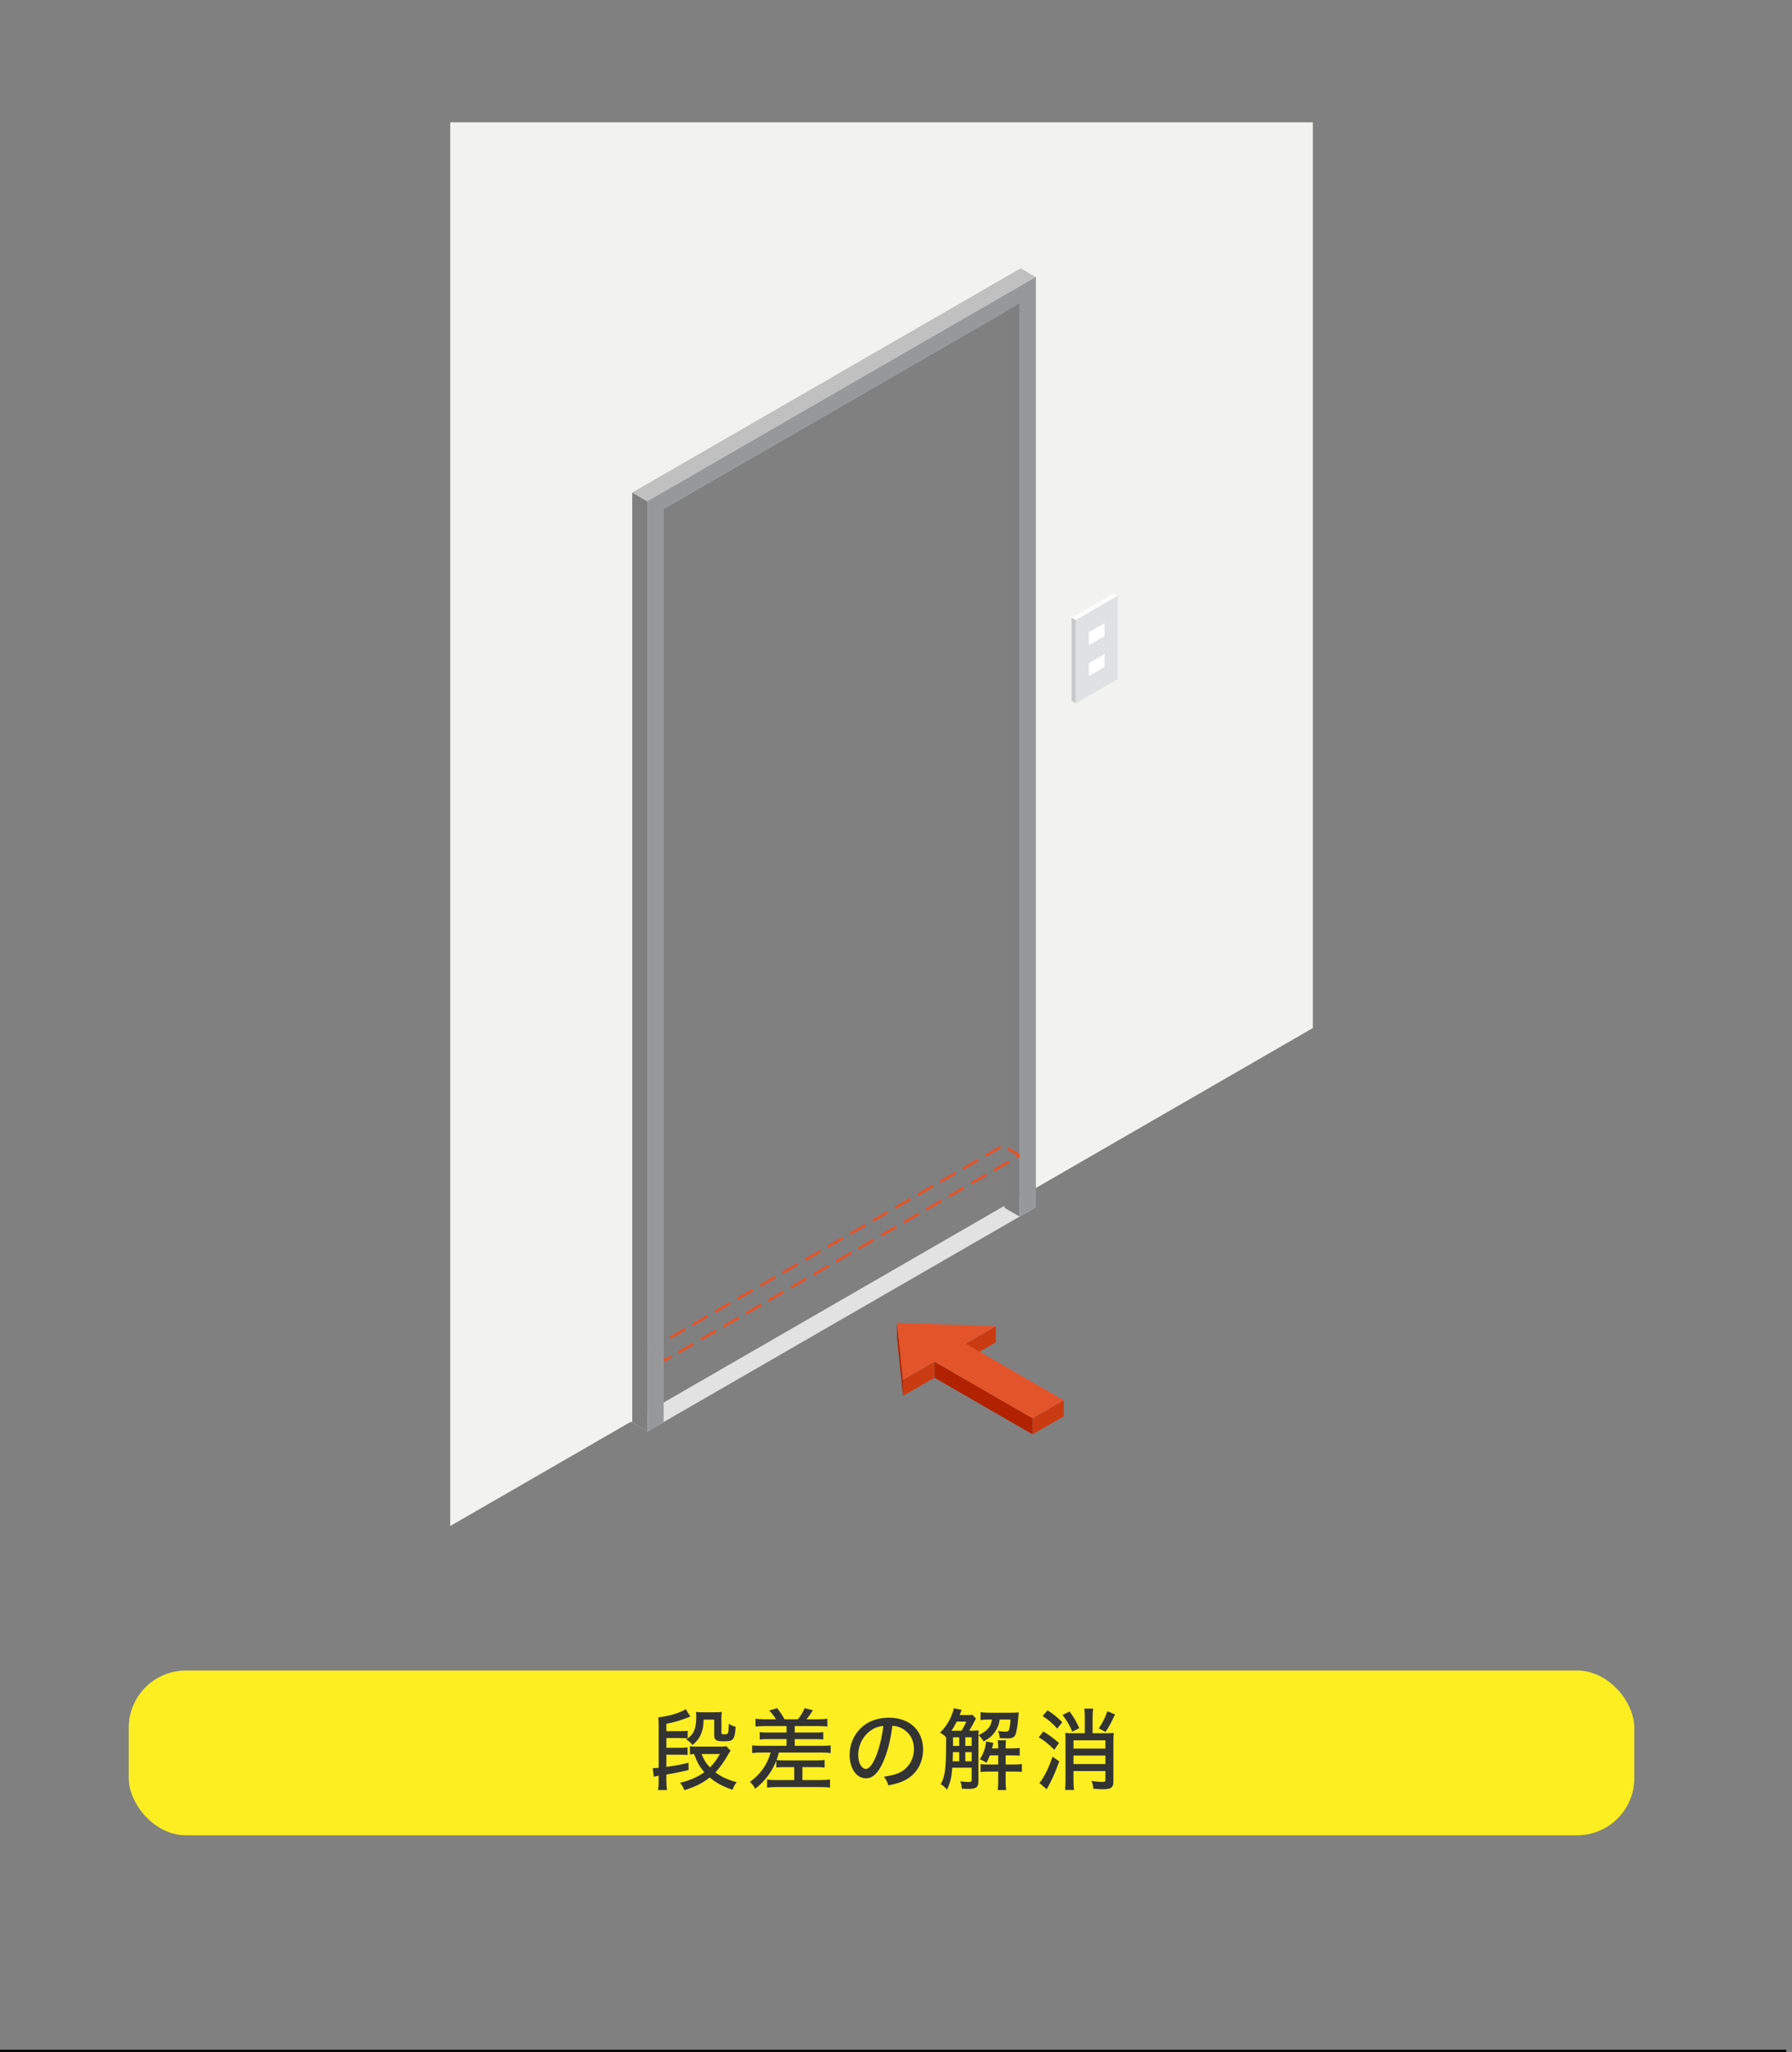 <?xml version="1.0" encoding="UTF-8"?> <svg xmlns="http://www.w3.org/2000/svg" id="_レイヤー_1" version="1.1" viewBox="0 0 310 355"><rect x="0" y="0" width="310" height="355" fill="#808080" stroke="none"/><defs><style> .st0 { fill: #cb3b12; } .st1 { fill: #f2f2f0; } .st2 { fill: #e2e2e2; } .st3 { fill: #fcee21; } .st4 { fill: #b22200; } .st5 { fill: #979899; } .st6 { fill: #c9c9c9; } .st7 { fill: #fff; } .st8 { fill: #e4542b; } .st9 { fill: silver; } .st10 { fill: none; stroke: #000; stroke-miterlimit: 10; stroke-width: .75px; } .st11 { fill: #333; } .st12 { fill: #e0e1e2; } .st13 { fill: #807f80; } .st14 { fill: #fdfdfd; } </style></defs><g id="Axo_Extrusion"><polygon class="st1" points="227.107 21.166 227.107 177.865 179.191 205.531 176.383 207.151 176.383 52.486 114.805 88.036 114.805 242.701 111.997 244.321 77.887 264.013 77.887 21.166 227.107 21.166"></polygon><polygon class="st5" points="179.191 47.941 179.191 208.861 176.383 210.481 176.383 52.486 114.805 88.036 114.805 246.031 111.997 247.651 111.997 86.731 179.191 47.941"></polygon><g id="Axo_Extrusion1" data-name="Axo_Extrusion"><polygon id="Axo_panel" class="st2" points="179.191 208.857 111.997 247.647 109.074 245.959 176.268 207.169 179.191 208.857"></polygon><polygon id="Axo_panel1" data-name="Axo_panel" class="st13" points="176.383 52.482 176.383 210.477 173.76 208.962 173.76 50.968 176.383 52.482"></polygon><path class="st8" d="M115.067,235.527c-.039,0-.077-.01-.113-.03l-1.474-.851c-.107-.062-.144-.2-.083-.307.063-.108.201-.144.308-.082l1.361.786.751-.434c.105-.062.243-.026.308.082.061.108.025.245-.083.307l-.864.499c-.035.02-.074.03-.113.03ZM117.49,234.129c-.077,0-.153-.04-.195-.113-.062-.108-.025-.245.083-.307l2.338-1.35c.105-.062.243-.026.308.082.062.108.025.245-.083.307l-2.338,1.35c-.035.021-.074.03-.113.03ZM112.143,233.839c-.077,0-.153-.04-.195-.113-.062-.108-.025-.245.083-.307l2.339-1.35c.105-.062.244-.026.308.082.062.108.025.245-.083.307l-2.339,1.35c-.035.021-.074.03-.113.03ZM121.387,231.879c-.077,0-.153-.04-.195-.113-.062-.108-.025-.245.083-.307l2.339-1.35c.105-.062.244-.026.308.082.061.108.025.245-.083.307l-2.339,1.349c-.035.021-.074.03-.113.03ZM116.04,231.589c-.077,0-.153-.04-.195-.113-.062-.108-.025-.245.083-.307l2.339-1.35c.105-.062.244-.026.308.082.061.108.025.245-.083.307l-2.339,1.35c-.035.021-.074.03-.113.03ZM125.284,229.629c-.077,0-.153-.04-.195-.113-.061-.108-.025-.245.083-.307l2.339-1.35c.105-.062.244-.026.308.082.061.108.025.245-.083.307l-2.339,1.35c-.035.021-.074.03-.113.03ZM119.937,229.34c-.077,0-.153-.04-.195-.113-.061-.108-.025-.245.083-.307l2.339-1.35c.105-.062.244-.026.308.082.061.108.025.245-.083.307l-2.339,1.35c-.035.021-.074.03-.113.03ZM129.181,227.379c-.077,0-.153-.04-.195-.113-.061-.108-.025-.245.083-.307l2.339-1.35c.105-.062.244-.026.308.082.062.108.025.245-.083.307l-2.339,1.35c-.035.021-.074.03-.113.03ZM123.835,227.09c-.077,0-.153-.04-.195-.113-.062-.108-.025-.245.083-.307l2.338-1.349c.105-.062.244-.026.308.082.062.108.025.245-.083.307l-2.338,1.349c-.035.021-.074.03-.113.03ZM133.079,225.129c-.077,0-.153-.04-.195-.113-.062-.108-.025-.245.083-.307l2.338-1.35c.105-.062.244-.026.308.082.062.108.025.245-.083.307l-2.338,1.35c-.035.021-.074.03-.113.03ZM127.732,224.84c-.077,0-.153-.04-.195-.113-.062-.108-.025-.245.083-.307l2.338-1.35c.105-.062.244-.026.308.082.062.108.025.245-.083.307l-2.338,1.35c-.035.021-.074.03-.113.03ZM136.976,222.879c-.077,0-.153-.04-.195-.113-.061-.108-.025-.245.083-.307l2.338-1.35c.105-.062.244-.026.308.082.062.108.025.245-.083.307l-2.338,1.35c-.035.021-.074.03-.113.03ZM131.629,222.59c-.077,0-.153-.04-.195-.113-.061-.108-.025-.245.083-.307l2.338-1.35c.105-.062.244-.026.308.082.061.108.025.245-.083.307l-2.338,1.35c-.035.021-.074.03-.113.03ZM140.873,220.63c-.077,0-.153-.04-.195-.113-.061-.108-.025-.245.083-.307l2.339-1.35c.105-.062.243-.026.308.082.061.108.025.245-.083.307l-2.339,1.35c-.035.021-.074.03-.113.03ZM135.526,220.341c-.077,0-.153-.04-.195-.113-.061-.108-.025-.245.083-.307l2.339-1.35c.105-.062.243-.026.308.082.062.108.025.245-.083.307l-2.339,1.35c-.035.021-.074.03-.113.03ZM144.77,218.38c-.077,0-.153-.04-.195-.113-.062-.108-.025-.245.083-.307l2.339-1.35c.105-.062.243-.026.308.082.062.108.025.245-.083.307l-2.339,1.35c-.035.021-.074.03-.113.03ZM139.423,218.091c-.077,0-.153-.04-.195-.113-.062-.108-.025-.245.083-.307l2.339-1.349c.105-.062.243-.026.308.082.062.108.025.245-.083.307l-2.339,1.349c-.035.021-.074.03-.113.03ZM148.667,216.13c-.077,0-.153-.04-.195-.113-.062-.108-.025-.245.083-.307l2.339-1.349c.105-.062.243-.026.308.082.062.108.025.245-.083.307l-2.339,1.349c-.035.021-.074.03-.113.03ZM143.321,215.841c-.077,0-.153-.04-.195-.113-.062-.108-.025-.245.083-.307l2.338-1.35c.105-.062.243-.026.308.082.062.108.025.245-.083.307l-2.338,1.35c-.035.021-.074.03-.113.03ZM152.565,213.88c-.077,0-.153-.04-.195-.113-.061-.108-.025-.245.083-.307l2.338-1.35c.105-.062.243-.026.308.082.061.108.025.245-.083.307l-2.338,1.35c-.035.021-.074.03-.113.03ZM147.218,213.591c-.077,0-.153-.04-.195-.113-.061-.108-.025-.245.083-.307l2.338-1.349c.105-.062.243-.026.308.082.061.108.025.245-.083.307l-2.338,1.35c-.035.021-.074.03-.113.03ZM156.462,211.63c-.077,0-.153-.04-.195-.113-.061-.108-.025-.245.083-.307l2.338-1.349c.105-.062.243-.026.308.082.061.108.025.245-.083.307l-2.338,1.35c-.035.021-.074.03-.113.03ZM151.115,211.341c-.077,0-.153-.04-.195-.113-.062-.108-.025-.245.083-.307l2.338-1.35c.105-.062.243-.026.308.082.061.108.025.245-.083.307l-2.338,1.35c-.035.021-.074.03-.113.03ZM160.359,209.381c-.077,0-.153-.04-.195-.113-.062-.108-.025-.245.083-.307l2.338-1.35c.105-.062.243-.026.308.082.062.108.025.245-.083.307l-2.338,1.35c-.035.021-.074.03-.113.03ZM155.012,209.091c-.077,0-.153-.04-.195-.113-.062-.108-.025-.245.083-.307l2.339-1.349c.105-.062.243-.026.308.082.062.108.025.245-.083.307l-2.339,1.349c-.035.021-.074.03-.113.03ZM164.256,207.131c-.077,0-.153-.04-.195-.113-.062-.108-.025-.245.083-.307l2.339-1.35c.105-.062.243-.026.308.082.062.108.025.245-.083.307l-2.339,1.35c-.035.021-.074.03-.113.03ZM158.909,206.842c-.077,0-.153-.04-.195-.113-.062-.108-.025-.245.083-.307l2.339-1.35c.105-.062.243-.026.308.082.061.108.025.245-.083.307l-2.339,1.35c-.035.021-.074.03-.113.03ZM168.154,204.881c-.077,0-.153-.041-.195-.113-.061-.108-.025-.245.083-.307l2.339-1.35c.105-.062.243-.026.308.082.061.108.025.245-.083.307l-2.339,1.35c-.035.021-.074.03-.113.03ZM162.807,204.592c-.077,0-.153-.04-.195-.113-.061-.108-.025-.245.083-.307l2.338-1.35c.105-.062.243-.026.308.082.061.108.025.245-.083.307l-2.338,1.349c-.035.021-.074.03-.113.03ZM172.051,202.631c-.077,0-.153-.041-.195-.113-.061-.108-.025-.245.083-.307l2.339-1.35c.105-.062.243-.026.308.082.061.108.025.245-.083.307l-2.339,1.35c-.035.021-.074.03-.113.03ZM166.704,202.342c-.077,0-.153-.041-.195-.113-.062-.108-.025-.245.083-.307l2.338-1.35c.105-.062.243-.026.308.082.062.108.025.245-.083.307l-2.338,1.35c-.035.021-.074.03-.113.03ZM175.949,200.381c-.077,0-.153-.04-.195-.113-.062-.108-.025-.245.083-.307l.106-.062-1.557-.899c-.107-.062-.144-.2-.083-.307.063-.108.201-.145.307-.082l1.894,1.094c.07.04.113.114.113.195,0,.08-.043.155-.113.195l-.444.257c-.035.021-.074.03-.113.03ZM170.601,200.092c-.077,0-.153-.041-.195-.113-.062-.108-.025-.245.083-.307l2.338-1.35c.105-.062.243-.026.308.082.062.108.025.245-.083.307l-2.338,1.349c-.035.021-.074.03-.113.03Z"></path><polygon id="Axo_panel2" data-name="Axo_panel" class="st13" points="111.997 86.727 111.997 247.647 109.374 246.132 109.374 85.212 111.997 86.727"></polygon><polygon id="Axo_panel3" data-name="Axo_panel" class="st9" points="179.191 47.937 111.997 86.727 109.374 85.212 176.567 46.422 179.191 47.937"></polygon><polygon id="Axo_base" class="st5" points="179.191 47.937 179.191 208.857 176.383 210.477 176.383 52.482 114.805 88.035 114.805 246.027 111.997 247.647 111.997 86.727 179.191 47.937"></polygon></g><g id="Axo_Extrusion2" data-name="Axo_Extrusion"><polygon id="Axo_panel4" data-name="Axo_panel" class="st0" points="167.051 232.458 172.271 229.445 172.271 232.225 167.051 235.238 167.051 232.458"></polygon><polygon id="Axo_panel5" data-name="Axo_panel" class="st0" points="178.618 245.372 184.018 242.254 184.018 245.035 178.618 248.152 178.618 245.372"></polygon><g id="Axo_Surface_x2A__x2A_"><polygon id="Axo_panel6" data-name="Axo_panel" class="st4" points="161.651 235.576 178.618 245.372 178.618 248.152 161.651 238.356 161.651 235.576"></polygon><polygon id="Axo_panel7" data-name="Axo_panel" class="st0" points="156.217 238.713 161.651 235.576 161.651 238.356 156.217 241.494 156.217 238.713"></polygon><polygon id="Axo_panel8" data-name="Axo_panel" class="st4" points="155.181 228.847 156.217 238.713 156.217 241.494 155.181 231.627 155.181 228.847"></polygon></g><polygon id="Axo_base1" data-name="Axo_base" class="st8" points="155.181 228.847 172.271 229.445 167.051 232.458 184.018 242.254 178.618 245.372 161.651 235.576 156.217 238.713 155.181 228.847"></polygon></g><g><g id="Axo_Extrusion3" data-name="Axo_Extrusion"><polygon id="Axo_panel9" data-name="Axo_panel" class="st6" points="186.103 107.27 186.103 121.68 185.378 121.262 185.378 106.852 186.103 107.27"></polygon><polygon id="Axo_panel10" data-name="Axo_panel" class="st14" points="193.347 103.088 186.103 107.27 185.378 106.852 192.623 102.669 193.347 103.088"></polygon><polygon id="Axo_base2" data-name="Axo_base" class="st12" points="193.347 103.088 193.347 117.497 186.103 121.68 186.103 107.27 193.347 103.088"></polygon></g><g><polygon class="st7" points="191.08 110.039 188.369 111.604 188.369 109.38 191.08 107.814 191.08 110.039"></polygon><polygon class="st7" points="191.08 115.388 188.369 116.953 188.369 114.728 191.08 113.163 191.08 115.388"></polygon></g></g></g><g><rect class="st3" x="22.271" y="289.01" width="260.451" height="28.509" rx="9.9" ry="9.9"></rect><g><path class="st11" d="M115.277,308.102c0,.582.03,1.071.107,1.592h-1.546c.076-.551.107-1.01.107-1.592v-.888c-.475.077-.674.123-.842.169l-.184-1.485h.198c.23,0,.398-.015.827-.06v-7.331c0-.658-.016-.949-.061-1.393,1.744-.169,3.948-.826,4.744-1.424l.796,1.286q-.153.06-.505.198c-1.194.475-2.326.796-3.643,1.057v1.27h2.28c.689,0,.964-.016,1.408-.061v1.316c-.413-.046-.734-.061-1.378-.061h-2.311v1.684h2.265c.704,0,.949-.016,1.408-.061v1.316c-.443-.046-.765-.061-1.393-.061h-2.28v2.112c1.684-.23,2.402-.367,3.826-.72l.03,1.256c-1.377.336-2.173.505-3.856.795v1.087ZM126.389,302.883c-.184.26-.275.398-.429.674-.674,1.209-1.424,2.249-2.204,3.076,1.071.796,2.097,1.27,3.688,1.698-.337.429-.489.704-.734,1.316-1.745-.612-2.801-1.193-3.934-2.127-1.225.964-2.464,1.592-4.377,2.203-.199-.519-.413-.872-.75-1.285,1.699-.413,3-.98,4.193-1.837-.81-.934-1.225-1.668-1.775-3.137-.275.015-.413.03-.719.076v-1.438c.26.061.535.076,1.025.076h4.162c.552,0,.796-.015,1.118-.061l.734.766ZM124.797,299.776c0,.23.076.275.566.275.643,0,.658-.077.719-1.821.383.245.735.398,1.179.52-.092,1.209-.184,1.684-.429,2.051-.244.367-.566.459-1.73.459-1.193,0-1.546-.23-1.546-1.01v-2.74h-1.836c-.031,1.041-.107,1.576-.352,2.22-.306.872-.689,1.407-1.56,2.173-.429-.489-.536-.597-1.071-.964.796-.597,1.117-.965,1.393-1.653.199-.489.321-1.301.321-2.204,0-.352-.016-.627-.061-.902.307.046.644.06,1.163.06h2.051c.582,0,.888-.015,1.256-.06-.046.413-.061.765-.061,1.347v2.25ZM121.368,303.465c.444,1.086.75,1.576,1.454,2.311.674-.674,1.071-1.209,1.714-2.311h-3.168Z"></path><path class="st11" d="M132.291,298.628c-.674,0-1.133.031-1.592.077v-1.347c.459.06.918.092,1.592.092h1.943c-.336-.566-.658-.995-1.163-1.516l1.362-.413c.459.566.934,1.285,1.286,1.929h2.311c.551-.674.78-1.071,1.163-1.929l1.438.367c-.429.674-.75,1.117-1.132,1.562h2.035c.704,0,1.147-.031,1.592-.092v1.347c-.429-.046-.903-.077-1.592-.077h-4.056v1.117h3.597c.627,0,.918-.015,1.347-.076v1.285c-.429-.06-.734-.076-1.347-.076h-3.597v1.163h4.622c.81,0,1.163-.016,1.592-.076v1.331c-.414-.06-.873-.092-1.592-.092h-7.361c-.199.734-.231.826-.398,1.301.321.046.643.061,1.209.061h5.678c.674,0,1.011-.016,1.424-.076v1.315c-.398-.06-.842-.076-1.424-.076h-2.418v2.234h3.153c.689,0,1.147-.03,1.622-.092v1.393c-.475-.06-.995-.092-1.684-.092h-7.515c-.704,0-1.193.031-1.684.092v-1.393c.475.076.766.092,1.424.092h3.274v-2.234h-1.867c-.505,0-.887.016-1.239.061v-1.179c-.766,1.943-1.929,3.489-3.643,4.867-.291-.536-.475-.766-.918-1.209,1.775-1.24,3-2.97,3.581-5.066h-1.592c-.658,0-1.117.031-1.606.092v-1.331c.459.06.826.076,1.606.076h4.347v-1.163h-3.29c-.612,0-.919.016-1.348.076v-1.285c.414.061.704.076,1.348.076h3.29v-1.117h-3.78Z"></path><path class="st11" d="M152.81,304.75c-.888,2.021-1.821,2.908-3.015,2.908-1.622,0-2.816-1.699-2.816-4.025,0-1.638.582-3.184,1.653-4.361,1.255-1.378,3.015-2.098,5.142-2.098,3.566,0,5.908,2.189,5.908,5.495,0,2.556-1.347,4.606-3.643,5.556-.72.29-1.316.459-2.357.657-.23-.703-.367-.964-.78-1.499,1.194-.184,1.883-.352,2.541-.628,1.638-.704,2.663-2.311,2.663-4.163,0-1.592-.75-2.861-2.097-3.581-.52-.275-.934-.383-1.638-.429-.275,2.28-.827,4.515-1.562,6.168ZM150.713,299.332c-1.393.934-2.25,2.571-2.25,4.316,0,1.331.582,2.387,1.316,2.387.551,0,1.117-.673,1.714-2.065.598-1.408,1.117-3.551,1.316-5.372-.842.092-1.438.291-2.097.734Z"></path><path class="st11" d="M167.864,299.424c.658,0,.995-.015,1.438-.06-.03.367-.046.657-.046,1.285v7.606c0,.964-.398,1.239-1.79,1.239-.016,0-.367-.015-1.071-.03-.031-.49-.107-.811-.275-1.285.643.076,1.071.122,1.361.122.49,0,.612-.076.612-.321v-2.158h-3.352c-.168,1.837-.352,2.602-.918,3.811-.49-.551-.612-.658-1.087-.948.766-1.393.934-2.694.934-7.423v-.674c-.275-.336-.551-.551-1.056-.826.81-.78,1.469-1.73,1.943-2.847.23-.566.367-.949.444-1.377l1.377.29c-.061.107-.092.169-.153.337-.076.215-.092.23-.214.551h1.377c.475,0,.658-.015.842-.046l.612.674c-.152.214-.198.306-.505.903-.184.321-.429.78-.673,1.178h.198ZM166.35,299.424c.306-.505.551-.98.826-1.576h-1.668c-.337.674-.536,1.025-.918,1.576h1.76ZM165.936,304.72v-1.592h-1.087c-.016.245-.016.429-.016.551q0,.505-.03,1.041h1.133ZM164.865,300.557v1.5h1.071v-1.5h-1.071ZM168.094,300.557h-1.102v1.5h1.102v-1.5ZM168.094,303.128h-1.102v1.592h1.102v-1.592ZM171.018,297.496c-.628,0-1.041.03-1.393.076v-1.347c.413.061.842.092,1.576.092h3.657c.598,0,.995-.016,1.378-.061-.016.169-.031.215-.046.444-.123,1.698-.321,2.938-.536,3.428-.23.475-.581.628-1.484.628-.321,0-.383,0-1.225-.046-.03-.475-.092-.735-.29-1.24.459.077.964.123,1.239.123.443,0,.582-.077.658-.352.138-.398.184-.75.26-1.744h-1.867c-.168.918-.306,1.301-.689,1.913-.489.796-.949,1.209-2.097,1.882-.199-.367-.443-.689-.872-1.086.948-.475,1.454-.857,1.806-1.348.275-.382.383-.704.505-1.361h-.581ZM171.231,303.694c-.184.489-.291.719-.581,1.285-.52-.337-.781-.475-1.148-.597.536-.842.78-1.424.98-2.357.077-.382.107-.581.107-.749l1.27.275q-.199.719-.261.934h1.087v-.23c0-.46-.03-.811-.092-1.164h1.438c-.046.383-.061.75-.061,1.164v.23h1.041c.72,0,1.071-.016,1.393-.092v1.361c-.367-.046-.78-.06-1.393-.06h-1.041v1.576h1.347c.628,0,1.011-.016,1.454-.076v1.361c-.382-.046-.734-.06-1.423-.06h-1.378v1.76c0,.627.031,1.01.092,1.438h-1.469c.061-.459.092-.811.092-1.438v-1.76h-1.699c-.581,0-.902.015-1.361.076v-1.377c.428.06.78.076,1.377.076h1.684v-1.576h-1.454Z"></path><path class="st11" d="M180.486,299.562c1.056.644,1.683,1.103,2.708,1.99l-.81,1.178c-1.025-1.04-1.684-1.56-2.693-2.157l.796-1.011ZM183.24,304.734c-.597,1.653-1.04,2.709-1.652,3.857-.076.168-.122.23-.337.627q-.107.169-.184.337l-1.255-1.087c.184-.214.337-.413.52-.704.734-1.193,1.179-2.173,1.744-3.841l1.163.81ZM181.221,295.904c1.025.658,1.576,1.102,2.54,2.051l-.872,1.102c-.826-.918-1.469-1.484-2.525-2.173l.857-.98ZM185.031,296.103c.72.98,1.117,1.653,1.684,2.878l-1.225.612c-.535-1.255-.856-1.807-1.684-2.893l1.225-.598ZM187.664,297.082c0-.597-.031-1.04-.092-1.484h1.53c-.061.459-.092.873-.092,1.484v2.786h2.234c.673,0,1.041-.016,1.423-.061-.046.337-.06.857-.06,1.516v6.933c0,1.01-.414,1.301-1.821,1.301-.321,0-1.163-.046-1.653-.092-.046-.505-.107-.78-.306-1.347.689.107,1.423.168,1.852.168s.551-.076.551-.352v-1.53h-5.524v1.515c0,.704.03,1.362.092,1.76h-1.546c.046-.443.076-1.025.076-1.76v-6.673c0-.704-.016-1.133-.046-1.438.367.046.734.061,1.424.061h1.959v-2.786ZM191.23,301.092h-5.524v1.424h5.524v-1.424ZM185.705,305.194h5.524v-1.47h-5.524v1.47ZM192.883,296.608c-.628,1.393-.98,2.035-1.638,3.03l-1.163-.612c.719-1.087,1.117-1.883,1.484-2.97l1.316.552Z"></path></g></g><line class="st10" x1="309" y1="355" x2="-1" y2="355"></line></svg> 
